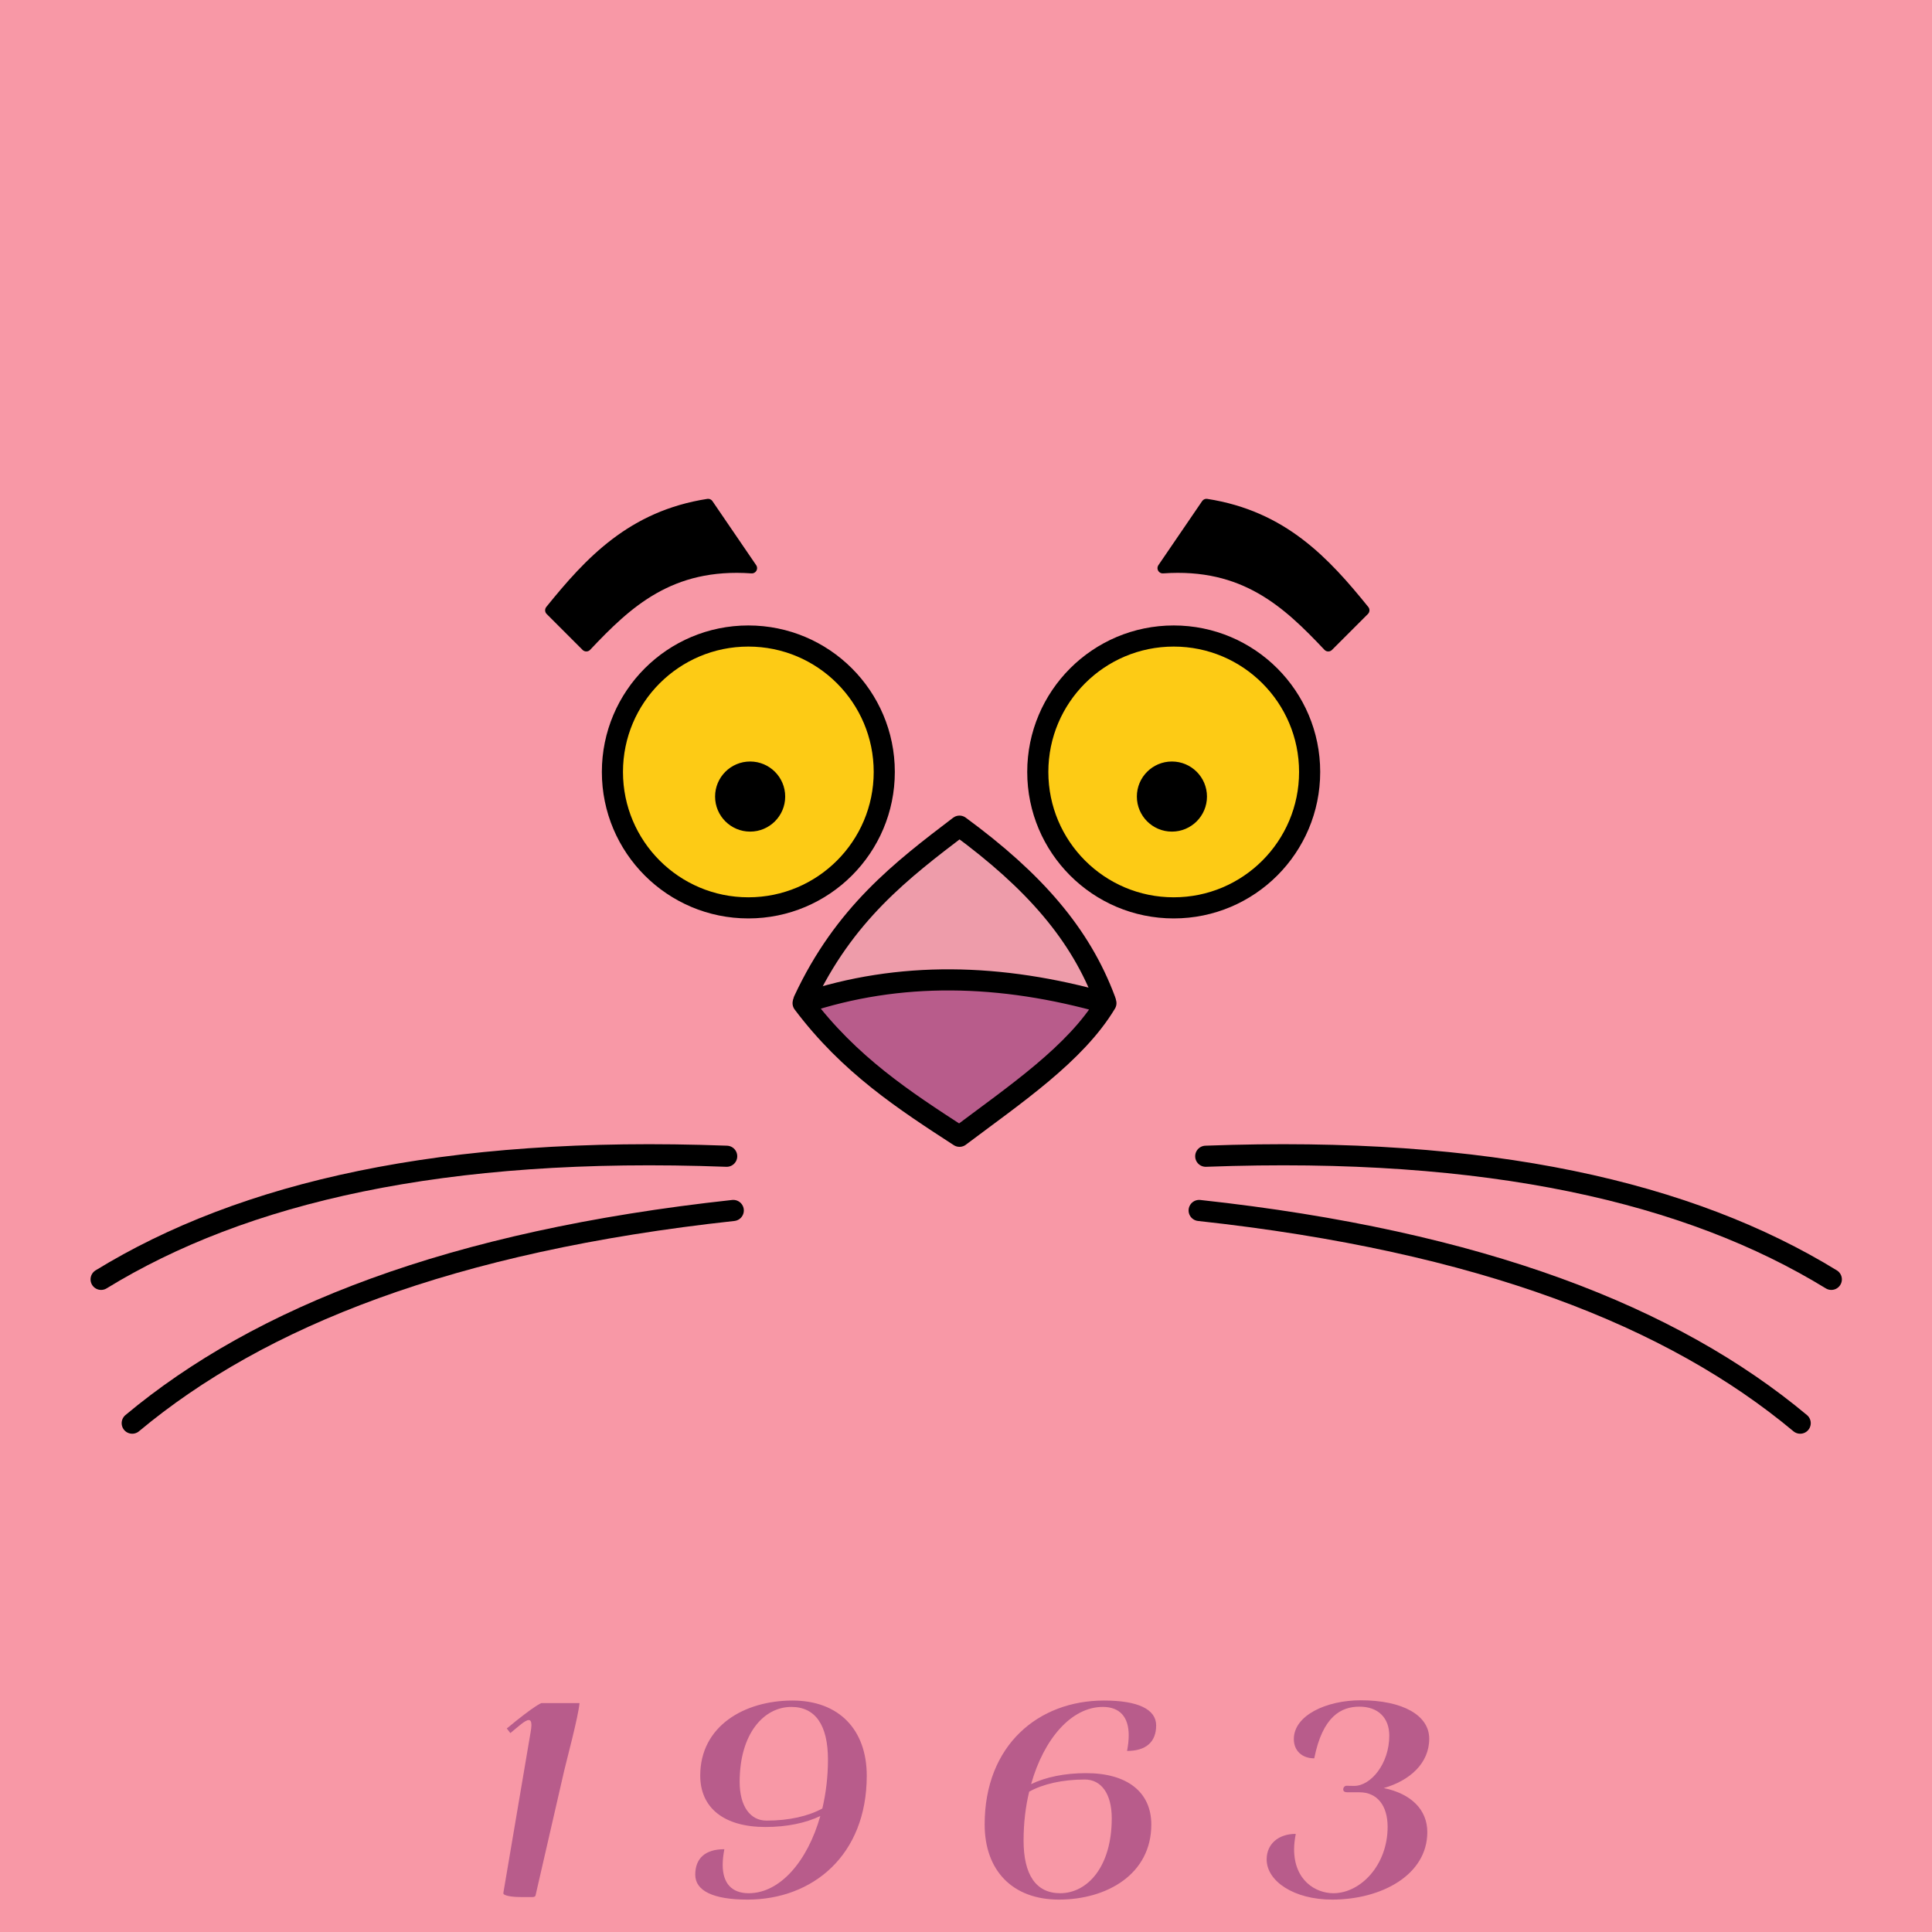 <?xml version="1.0" encoding="UTF-8" standalone="no"?>
<!-- Created with Inkscape (http://www.inkscape.org/) -->

<svg
   xmlns:dc="http://purl.org/dc/elements/1.1/"
   xmlns:cc="http://creativecommons.org/ns#"
   xmlns:rdf="http://www.w3.org/1999/02/22-rdf-syntax-ns#"
   xmlns:svg="http://www.w3.org/2000/svg"
   xmlns="http://www.w3.org/2000/svg"
   xmlns:sodipodi="http://sodipodi.sourceforge.net/DTD/sodipodi-0.dtd"
   xmlns:inkscape="http://www.inkscape.org/namespaces/inkscape"
   width="1052.362"
   height="1052.362"
   id="svg2"
   version="1.1"
   inkscape:version="0.48+devel r9772"
   sodipodi:docname="pantera rosa.svg">
  <defs
     id="defs4" />
  <sodipodi:namedview
     id="base"
     pagecolor="#ffffff"
     bordercolor="#666666"
     borderopacity="1.0"
     inkscape:pageopacity="0.0"
     inkscape:pageshadow="2"
     inkscape:zoom="0.60150394"
     inkscape:cx="370.38474"
     inkscape:cy="526.18109"
     inkscape:document-units="px"
     inkscape:current-layer="layer1"
     showgrid="false"
     units="mm"
     inkscape:window-width="1440"
     inkscape:window-height="851"
     inkscape:window-x="0"
     inkscape:window-y="1"
     inkscape:window-maximized="1" />
  <g
     inkscape:label="Layer 1"
     inkscape:groupmode="layer"
     id="layer1"
     transform="translate(0,-6.1562498e-6)">
    <rect
       style="fill:#f898a6;fill-opacity:1;stroke:none"
       id="rect3889"
       width="1065.662"
       height="1070.65"
       x="-4.987"
       y="-3.325" />
    <g
       id="g3891"
       transform="matrix(5.751,0,0,5.751,-1685.007,-2361.982)">
      <g
         id="g3871">
        <path
           style="fill:none;stroke:#000000;stroke-width:2;stroke-linecap:round;stroke-linejoin:round;stroke-miterlimit:4;stroke-opacity:1;stroke-dasharray:none"
           d="m 407.194,520.221 c 26.866,-1.005 45.822,3.428 59.251,11.661"
           id="path3085"
           inkscape:connector-curvature="0"
           sodipodi:nodetypes="cc" />
        <path
           sodipodi:nodetypes="cc"
           inkscape:connector-curvature="0"
           id="path3087"
           d="m 406.57,525.356 c 26.727,2.909 44.838,10.049 56.928,20.146"
           style="fill:none;stroke:#000000;stroke-width:2;stroke-linecap:round;stroke-linejoin:round;stroke-miterlimit:4;stroke-opacity:1;stroke-dasharray:none"
           inkscape:transform-center-x="-29.100445"
           inkscape:transform-center-y="10.07821" />
      </g>
      <g
         id="g3867">
        <path
           sodipodi:type="arc"
           style="fill:#fdcb15;fill-opacity:1;stroke:#000000;stroke-width:1.812;stroke-miterlimit:4;stroke-dasharray:none"
           id="path3089"
           sodipodi:cx="-427.67996"
           sodipodi:cy="475.29364"
           sodipodi:rx="11.661134"
           sodipodi:ry="11.661134"
           d="m -416.019,475.294 c 0,6.44 -5.221,11.661 -11.661,11.661 -6.44,0 -11.661,-5.221 -11.661,-11.661 0,-6.44 5.221,-11.661 11.661,-11.661 6.44,0 11.661,5.221 11.661,11.661 z"
           transform="matrix(1.104,0,0,1.104,836.031,-40.903)" />
        <path
           transform="matrix(0.273,0,0,0.273,480.799,356.398)"
           d="m -416.019,475.294 c 0,6.44 -5.221,11.661 -11.661,11.661 -6.44,0 -11.661,-5.221 -11.661,-11.661 0,-6.44 5.221,-11.661 11.661,-11.661 6.44,0 11.661,5.221 11.661,11.661 z"
           sodipodi:ry="11.661134"
           sodipodi:rx="11.661134"
           sodipodi:cy="475.29364"
           sodipodi:cx="-427.67996"
           id="path3091"
           style="fill:#000000;stroke:#000000"
           sodipodi:type="arc" />
      </g>
      <path
         style="fill:#ee9caa;fill-opacity:1;stroke:#000000;stroke-width:2;stroke-linecap:round;stroke-linejoin:round;stroke-miterlimit:4;stroke-opacity:1;stroke-dasharray:none"
         d="m 383.87,488.957 c 7.097,5.212 11.468,10.244 13.799,16.51 -9.915,3.706 -19.459,3.996 -28.539,0 3.822,-8.2 9.281,-12.353 14.74,-16.51 z"
         id="path3095"
         inkscape:connector-curvature="0"
         sodipodi:nodetypes="cccc" />
      <path
         sodipodi:nodetypes="cccc"
         inkscape:connector-curvature="0"
         id="path3093"
         d="m 383.872,518.33 c 5.29,-3.98 10.992,-7.822 13.867,-12.607 -9.964,-2.83 -19.556,-3.051 -28.68,0 4.39,5.844 9.602,9.223 14.813,12.607 z"
         style="fill:#b85c8b;fill-opacity:1;stroke:#000000;stroke-width:2;stroke-linecap:round;stroke-linejoin:round;stroke-miterlimit:4;stroke-opacity:1;stroke-dasharray:none" />
      <path
         sodipodi:nodetypes="ccccc"
         inkscape:connector-curvature="0"
         id="path3097"
         d="m 348.526,471.91 c 3.865,-4.096 7.941,-7.939 15.674,-7.393 l -4.14,-6.063 c -7.211,1.119 -11.212,5.447 -14.935,10.055 z"
         style="fill:#000000;stroke:#000000;stroke-width:1px;stroke-linecap:round;stroke-linejoin:round;stroke-opacity:1" />
      <g
         transform="matrix(-1,0,0,1,769.015,0)"
         id="g3875">
        <path
           sodipodi:nodetypes="cc"
           inkscape:connector-curvature="0"
           id="path3877"
           d="m 407.194,520.221 c 26.866,-1.005 45.822,3.428 59.251,11.661"
           style="fill:none;stroke:#000000;stroke-width:2;stroke-linecap:round;stroke-linejoin:round;stroke-miterlimit:4;stroke-opacity:1;stroke-dasharray:none" />
        <path
           inkscape:transform-center-y="10.07821"
           inkscape:transform-center-x="-29.100445"
           style="fill:none;stroke:#000000;stroke-width:2;stroke-linecap:round;stroke-linejoin:round;stroke-miterlimit:4;stroke-opacity:1;stroke-dasharray:none"
           d="m 406.57,525.356 c 26.727,2.909 44.838,10.049 56.928,20.146"
           id="path3879"
           inkscape:connector-curvature="0"
           sodipodi:nodetypes="cc" />
      </g>
      <g
         transform="matrix(-1,0,0,1,768.033,0)"
         id="g3881">
        <path
           transform="matrix(1.104,0,0,1.104,836.031,-40.903)"
           d="m -416.019,475.294 c 0,6.44 -5.221,11.661 -11.661,11.661 -6.44,0 -11.661,-5.221 -11.661,-11.661 0,-6.44 5.221,-11.661 11.661,-11.661 6.44,0 11.661,5.221 11.661,11.661 z"
           sodipodi:ry="11.661134"
           sodipodi:rx="11.661134"
           sodipodi:cy="475.29364"
           sodipodi:cx="-427.67996"
           id="path3883"
           style="fill:#fdcb15;fill-opacity:1;stroke:#000000;stroke-width:1.812;stroke-miterlimit:4;stroke-dasharray:none"
           sodipodi:type="arc" />
        <path
           sodipodi:type="arc"
           style="fill:#000000;stroke:#000000"
           id="path3885"
           sodipodi:cx="-427.67996"
           sodipodi:cy="475.29364"
           sodipodi:rx="11.661134"
           sodipodi:ry="11.661134"
           d="m -416.019,475.294 c 0,6.44 -5.221,11.661 -11.661,11.661 -6.44,0 -11.661,-5.221 -11.661,-11.661 0,-6.44 5.221,-11.661 11.661,-11.661 6.44,0 11.661,5.221 11.661,11.661 z"
           transform="matrix(0.273,0,0,0.273,480.799,356.398)" />
      </g>
      <path
         style="fill:#000000;stroke:#000000;stroke-width:1px;stroke-linecap:round;stroke-linejoin:round;stroke-opacity:1"
         d="m 418.799,471.91 c -3.865,-4.096 -7.941,-7.939 -15.674,-7.393 l 4.14,-6.063 c 7.211,1.119 11.212,5.447 14.935,10.055 z"
         id="path3887"
         inkscape:connector-curvature="0"
         sodipodi:nodetypes="ccccc" />
    </g>
    <g
       style="font-size:132.909px;font-style:normal;font-variant:normal;font-weight:bold;font-stretch:normal;text-align:start;line-height:125%;letter-spacing:0px;word-spacing:0px;writing-mode:lr-tb;text-anchor:start;fill:#b85c8b;fill-opacity:1;stroke:none;font-family:QumpellkaNo12;-inkscape-font-specification:QumpellkaNo12 Bold"
       id="text3928"
       transform="matrix(1.071,0,0,1.071,104.818,-32.802)">
      <path
         d="m 174.48,994.734 14.602,-63.599 c 1.298,-5.581 7.139,-27.257 7.788,-34.331 l -19.404,0 c 0,0 -3.31,1.038 -17.587,12.915 l 1.817,2.336 c 4.024,-3.31 7.528,-6.62 9.345,-6.62 0.844,0 1.363,0.714 1.363,2.531 0,0.909 -0.13,2.077 -0.389,3.504 l -13.758,81.121 c 0,0.065 -0.13,0.844 -0.13,0.909 0,1.298 4.478,1.947 8.826,1.947 l 6.23,0 c 0.454,0 1.168,-0.26 1.298,-0.714"
         style="fill:#b85c8b;fill-opacity:1"
         id="path3933"
         inkscape:connector-curvature="0" />
      <path
         d="m 305.183,895.507 c -24.401,0 -46.921,12.915 -46.921,38.16 0,16.484 12.136,26.154 33.162,26.154 10.838,0 20.443,-2.012 27.906,-5.581 -6.49,22.974 -20.443,39.263 -36.407,39.263 -8.631,0 -13.239,-5.062 -13.239,-14.407 0,-2.336 0.26,-4.932 0.844,-7.982 -9.605,0 -14.797,4.543 -14.797,12.979 0,8.242 9.28,12.655 26.543,12.655 33.162,0 60.679,-22.519 60.679,-63.015 0,-23.363 -14.083,-38.224 -37.77,-38.224 m -13.174,61.068 c -8.307,0 -13.693,-7.268 -13.693,-19.729 0,-24.661 12.395,-38.095 26.283,-38.095 12.33,0 18.625,9.41 18.625,26.803 0,8.761 -1.038,17.133 -2.855,24.856 -7.139,3.894 -16.938,6.165 -28.36,6.165"
         style="fill:#b85c8b;fill-opacity:1"
         id="path3935"
         inkscape:connector-curvature="0" />
      <path
         d="m 463.013,898.751 c 8.566,0 13.174,5.062 13.174,14.407 0,2.336 -0.26,4.932 -0.844,7.982 9.605,0 14.797,-4.543 14.797,-12.979 0,-8.242 -9.28,-12.655 -26.543,-12.655 -33.162,0 -60.679,22.519 -60.679,63.015 0,23.363 14.083,38.224 37.77,38.224 24.401,0 46.986,-12.915 46.986,-38.16 0,-16.484 -12.201,-26.154 -33.162,-26.154 -10.903,0 -20.508,2.012 -27.971,5.581 6.49,-22.974 20.443,-39.263 36.472,-39.263 m -9.15,36.926 c 8.372,0 13.693,7.268 13.693,19.729 0,24.661 -12.395,38.095 -26.218,38.095 -12.33,0 -18.625,-9.41 -18.625,-26.803 0,-8.761 0.973,-17.133 2.855,-24.856 7.074,-3.894 16.938,-6.165 28.295,-6.165"
         style="fill:#b85c8b;fill-opacity:1"
         id="path3937"
         inkscape:connector-curvature="0" />
      <path
         d="m 580.282,993.501 c -9.086,0 -19.988,-6.555 -19.988,-22.39 0,-2.401 0.324,-4.932 0.844,-7.788 -8.891,0 -14.797,5.192 -14.797,12.979 0,11.097 13.888,20.443 33.292,20.443 25.115,0 48.413,-12.525 48.413,-34.331 0,-11.357 -8.177,-19.534 -22.13,-22.39 13.239,-3.829 23.103,-12.59 23.103,-25.115 0,-11.876 -13.434,-19.534 -34.85,-19.534 -17.457,0 -34.006,7.658 -34.006,19.729 0,5.906 4.153,9.799 10.384,9.799 4.283,-21.546 13.823,-26.283 22.974,-26.283 9.54,0 15.186,5.711 15.186,14.732 0,14.342 -9.41,25.569 -17.847,25.569 l -3.959,-0.065 c -0.779,0 -1.622,0.779 -1.622,1.882 0,0.844 0.714,1.428 1.947,1.428 l 6.295,0 c 9.086,0 14.342,6.814 14.342,17.587 0,19.534 -13.823,33.747 -27.581,33.747"
         style="fill:#b85c8b;fill-opacity:1"
         id="path3939"
         inkscape:connector-curvature="0" />
    </g>
  </g>
</svg>
